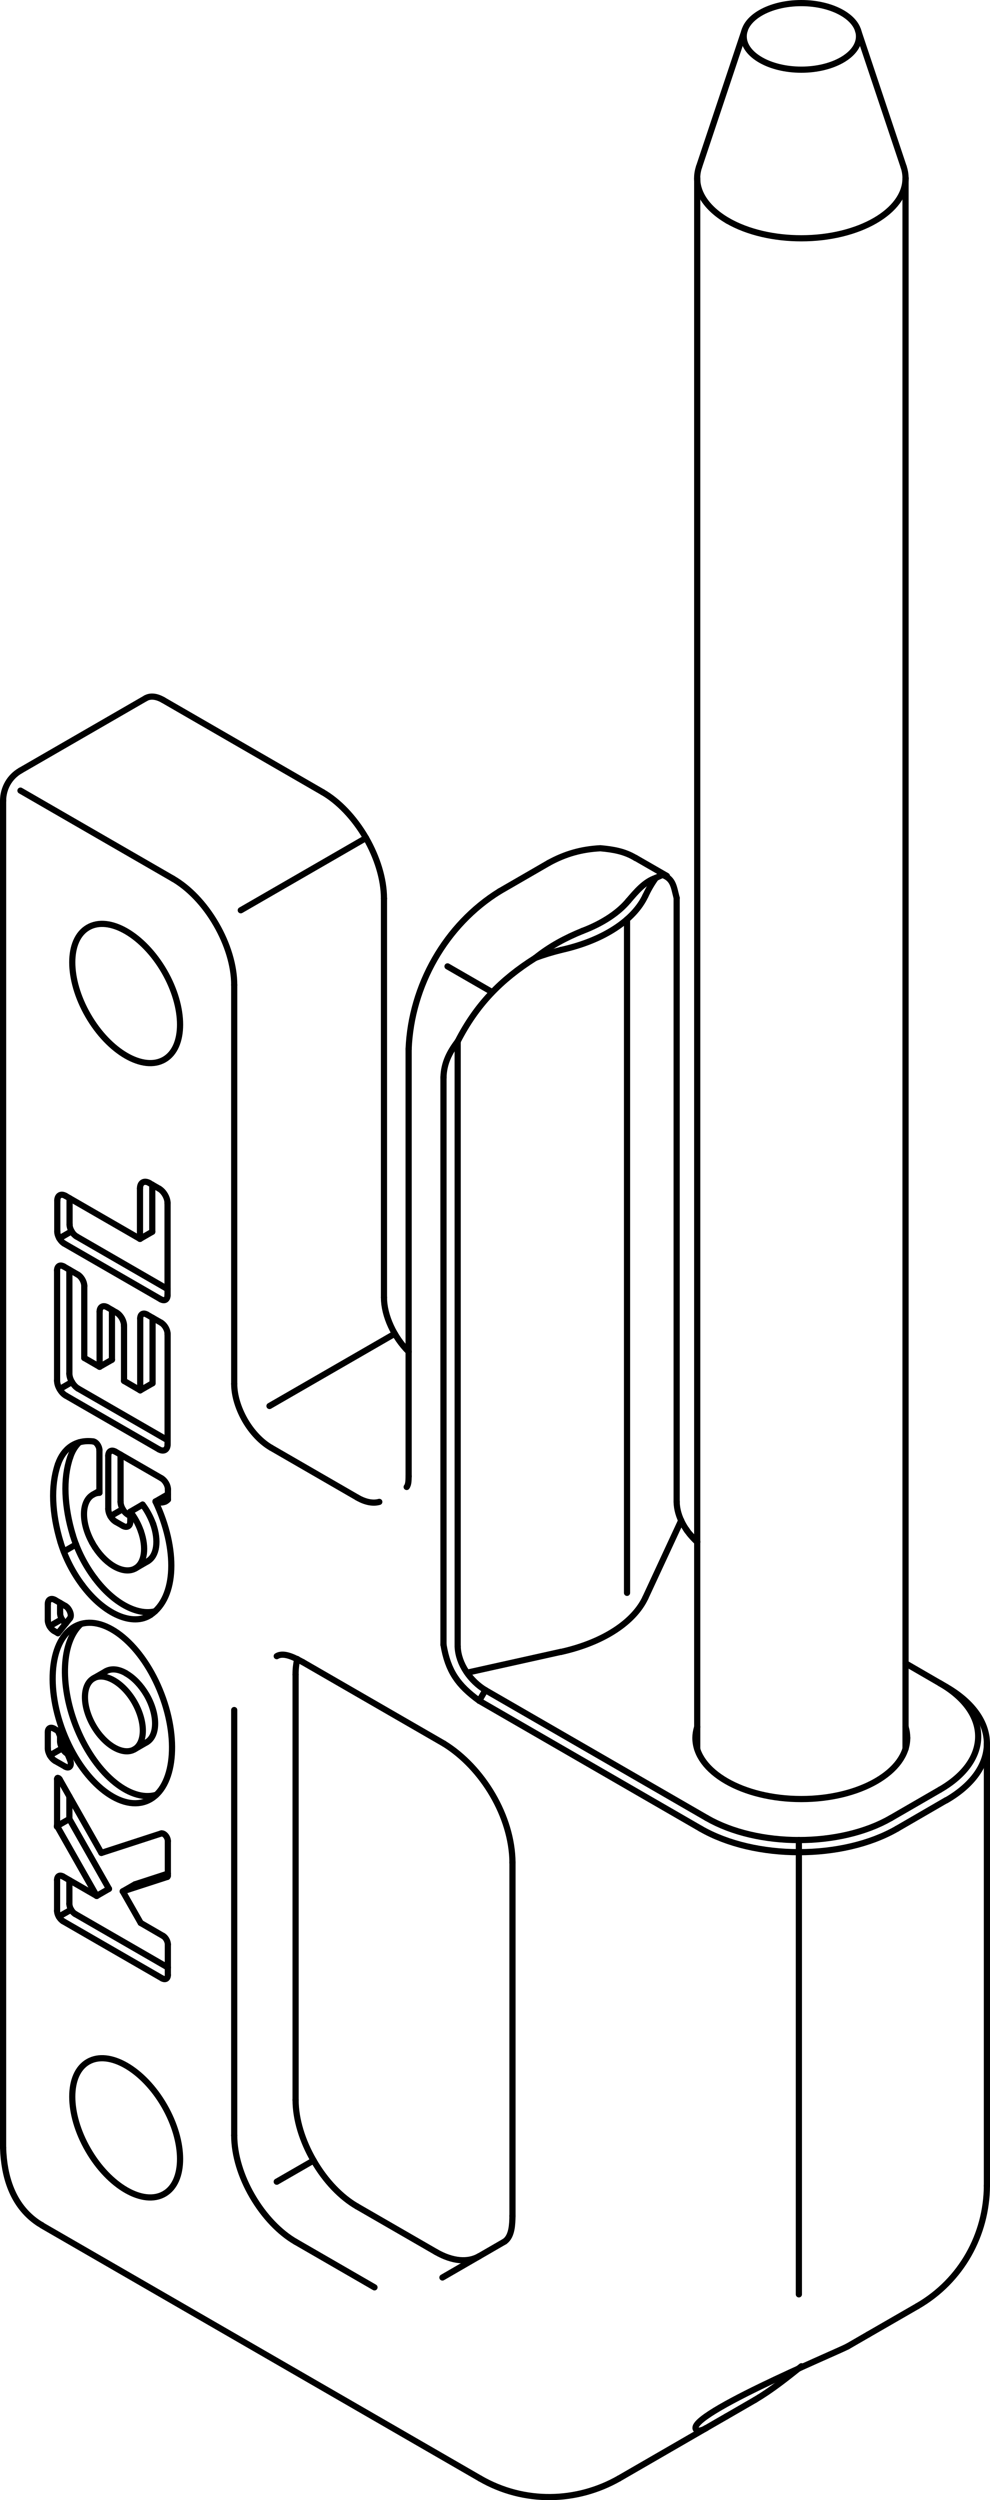 <?xml version="1.0" encoding="iso-8859-1"?>
<!DOCTYPE svg PUBLIC "-//W3C//DTD SVG 1.1//EN" "http://www.w3.org/Graphics/SVG/1.1/DTD/svg11.dtd">
<!-- Generator: Arbortext IsoDraw 7.0 -->
<svg id="Standardebene" width="100%" height="100%" viewBox="0 0 20.792 52.491"
 xmlns="http://www.w3.org/2000/svg" xmlns:xlink="http://www.w3.org/1999/xlink"
 fill-rule="evenodd" clip-rule="evenodd" stroke="#000000" stroke-linecap="round" fill="none" xml:space="preserve">
 <g>
  <line stroke-width="0.13" x1="3.525" y1="40.822" x2="3.525" y2="41.466"/>
  <line stroke-width="0.13" x1="2.955" y1="40.372" x2="3.422" y2="40.643"/>
  <line stroke-width="0.13" x1="2.578" y1="39.709" x2="2.955" y2="40.372"/>
  <line stroke-width="0.13" x1="3.514" y1="39.405" x2="2.578" y2="39.709"/>
  <line stroke-width="0.13" x1="3.525" y1="38.652" x2="3.525" y2="39.384"/>
  <line stroke-width="0.13" x1="2.129" y1="38.902" x2="3.387" y2="38.493"/>
  <line stroke-width="0.13" x1="1.253" y1="37.356" x2="2.129" y2="38.902"/>
  <line stroke-width="0.13" x1="1.199" y1="38.323" x2="1.199" y2="37.35"/>
  <line stroke-width="0.13" x1="2.031" y1="39.805" x2="1.207" y2="38.353"/>
  <line stroke-width="0.13" x1="1.322" y1="39.396" x2="2.031" y2="39.805"/>
  <line stroke-width="0.13" x1="1.199" y1="40.119" x2="1.199" y2="39.468"/>
  <line stroke-width="0.13" x1="3.405" y1="41.536" x2="1.322" y2="40.334"/>
  <line stroke-width="0.13" x1="1.155" y1="33.591" x2="1.371" y2="33.716"/>
  <line stroke-width="0.13" x1="1.004" y1="34.017" x2="1.004" y2="33.679"/>
  <line stroke-width="0.13" x1="1.217" y1="34.289" x2="1.133" y2="34.24"/>
  <line stroke-width="0.13" x1="1.468" y1="33.978" x2="1.217" y2="34.289"/>
  <line stroke-width="0.13" x1="9.314" y1="22.621" x2="9.314" y2="34.53"/>
  <line stroke-width="0.13" x1="14.715" y1="38.393" x2="10.064" y2="35.707"/>
  <line stroke-width="0.13" x1="1.468" y1="36.942" x2="1.217" y2="36.341"/>
  <line stroke-width="0.13" x1="1.217" y1="36.341" x2="1.133" y2="36.292"/>
  <line stroke-width="0.13" x1="1.004" y1="36.366" x2="1.004" y2="36.704"/>
  <line stroke-width="0.13" x1="1.155" y1="36.968" x2="1.371" y2="37.091"/>
  <line stroke-width="0.13" x1="3.374" y1="27.277" x2="1.35" y2="26.109"/>
  <line stroke-width="0.13" x1="3.519" y1="25.26" x2="3.519" y2="27.193"/>
  <line stroke-width="0.13" x1="3.137" y1="24.838" x2="3.344" y2="24.957"/>
  <line stroke-width="0.13" x1="2.94" y1="26.01" x2="2.94" y2="24.952"/>
  <line stroke-width="0.13" x1="1.377" y1="25.108" x2="2.94" y2="26.01"/>
  <line stroke-width="0.13" x1="1.203" y1="25.856" x2="1.203" y2="25.207"/>
  <line stroke-width="0.13" x1="1.199" y1="26.669" x2="1.199" y2="28.986"/>
  <line stroke-width="0.13" x1="1.381" y1="29.3" x2="3.337" y2="30.429"/>
  <line stroke-width="0.13" x1="3.52" y1="30.324" x2="3.52" y2="28.009"/>
  <line stroke-width="0.13" x1="3.382" y1="27.769" x2="3.087" y2="27.6"/>
  <line stroke-width="0.13" x1="2.945" y1="27.681" x2="2.945" y2="29.19"/>
  <line stroke-width="0.13" x1="2.945" y1="29.19" x2="2.605" y2="28.992"/>
  <line stroke-width="0.13" x1="2.605" y1="28.992" x2="2.605" y2="27.835"/>
  <line stroke-width="0.13" x1="2.443" y1="27.556" x2="2.254" y2="27.446"/>
  <line stroke-width="0.13" x1="2.092" y1="27.539" x2="2.092" y2="28.696"/>
  <line stroke-width="0.13" x1="2.092" y1="28.696" x2="1.77" y2="28.51"/>
  <line stroke-width="0.13" x1="1.77" y1="28.51" x2="1.77" y2="26.998"/>
  <line stroke-width="0.13" x1="1.633" y1="26.76" x2="1.338" y2="26.589"/>
  <line stroke-width="0.13" x1="3.527" y1="31.484" x2="3.527" y2="31.269"/>
  <line stroke-width="0.13" x1="3.391" y1="31.036" x2="2.424" y2="30.478"/>
  <line stroke-width="0.13" x1="2.274" y1="30.564" x2="2.274" y2="31.679"/>
  <line stroke-width="0.13" x1="2.43" y1="31.949" x2="2.577" y2="32.033"/>
  <line stroke-width="0.13" x1="2.737" y1="31.942" x2="2.737" y2="31.739"/>
  <line stroke-width="0.13" x1="2.088" y1="31.341" x2="2.088" y2="30.443"/>
  <line stroke-width="0.13" x1="9.612" y1="21.865" x2="9.612" y2="34.567"/>
  <line stroke-width="0.13" x1="14.006" y1="18.39" x2="13.346" y2="18.01"/>
  <line stroke-width="0.13" x1="11.524" y1="18.117" x2="10.493" y2="18.713"/>
  <line stroke-width="0.13" x1="8.582" y1="22.024" x2="8.582" y2="30.995"/>
  <line stroke-width="0.13" x1="14.211" y1="18.852" x2="14.211" y2="31.532"/>
  <line stroke-width="0.13" x1="19.743" y1="35.341" x2="19.018" y2="34.921"/>
  <line stroke-width="0.13" x1="19.743" y1="37.573" x2="18.711" y2="38.17"/>
  <line stroke-width="0.13" x1="14.845" y1="38.17" x2="10.194" y2="35.484"/>
  <line stroke-width="0.13" x1="10.194" y1="35.484" x2="10.064" y2="35.707"/>
  <line stroke-width="0.13" x1="8.064" y1="18.864" x2="8.064" y2="27.239"/>
  <line stroke-width="0.13" x1="19.871" y1="37.796" x2="18.841" y2="38.393"/>
  <line stroke-width="0.13" x1="3.423" y1="14.695" x2="6.775" y2="16.631"/>
  <line stroke-width="0.13" x1="19.871" y1="35.415" x2="19.743" y2="35.341"/>
  <line stroke-width="0.13" x1="20.727" y1="45.89" x2="20.727" y2="36.606"/>
  <line stroke-width="0.13" x1="3.059" y1="14.66" x2="0.43" y2="16.178"/>
  <line stroke-width="0.13" x1="0.065" y1="16.809" x2="0.065" y2="45.091"/>
  <line stroke-width="0.13" x1="3.198" y1="25.861" x2="3.198" y2="24.873"/>
  <line stroke-width="0.13" x1="3.519" y1="27.064" x2="1.608" y2="25.96"/>
  <line stroke-width="0.13" x1="1.461" y1="25.707" x2="1.461" y2="25.157"/>
  <line stroke-width="0.13" x1="3.198" y1="25.861" x2="2.94" y2="26.01"/>
  <line stroke-width="0.13" x1="10.763" y1="39.103" x2="10.763" y2="46.524"/>
  <line stroke-width="0.13" x1="6.359" y1="34.896" x2="9.323" y2="36.607"/>
  <line stroke-width="0.13" x1="13" y1="52.036" x2="14.829" y2="50.979"/>
  <line stroke-width="0.13" x1="17.8" y1="49.264" x2="18.236" y2="49.012"/>
  <line stroke-width="0.13" x1="7.496" y1="46.322" x2="9.154" y2="47.279"/>
  <line stroke-width="0.13" x1="6.208" y1="35.158" x2="6.208" y2="44.088"/>
  <line stroke-width="0.13" x1="2.351" y1="27.503" x2="2.351" y2="28.548"/>
  <line stroke-width="0.13" x1="3.204" y1="27.667" x2="3.204" y2="29.041"/>
  <line stroke-width="0.13" x1="1.639" y1="29.152" x2="3.52" y2="30.237"/>
  <line stroke-width="0.13" x1="1.457" y1="26.658" x2="1.457" y2="28.838"/>
  <line stroke-width="0.13" x1="18.236" y1="49.012" x2="19.268" y2="48.417"/>
  <line stroke-width="0.13" x1="3.204" y1="29.041" x2="2.945" y2="29.19"/>
  <line stroke-width="0.13" x1="2.351" y1="28.548" x2="2.092" y2="28.696"/>
  <line stroke-width="0.13" x1="2.687" y1="31.8" x2="2.737" y2="31.829"/>
  <line stroke-width="0.13" x1="2.532" y1="30.539" x2="2.532" y2="31.53"/>
  <line stroke-width="0.13" x1="3.524" y1="31.375" x2="3.266" y2="31.524"/>
  <line stroke-width="0.13" x1="2.995" y1="31.589" x2="2.737" y2="31.739"/>
  <line stroke-width="0.13" x1="2.843" y1="32.929" x2="3.1" y2="32.78"/>
  <line stroke-width="0.13" x1="2.088" y1="31.301" x2="1.948" y2="31.382"/>
  <line stroke-width="0.13" x1="9.292" y1="47.816" x2="10.599" y2="47.06"/>
  <line stroke-width="0.13" x1="2.822" y1="36.728" x2="3.08" y2="36.579"/>
  <line stroke-width="0.13" x1="2.22" y1="35.09" x2="1.962" y2="35.238"/>
  <line stroke-width="0.13" x1="1.262" y1="33.868" x2="1.262" y2="33.652"/>
  <line stroke-width="0.13" x1="1.457" y1="39.97" x2="1.457" y2="39.475"/>
  <line stroke-width="0.13" x1="2.289" y1="39.656" x2="1.465" y2="38.204"/>
  <line stroke-width="0.13" x1="1.457" y1="38.173" x2="1.457" y2="37.716"/>
  <line stroke-width="0.13" x1="3.525" y1="39.337" x2="2.836" y2="39.561"/>
  <line stroke-width="0.13" x1="3.525" y1="41.307" x2="1.581" y2="40.185"/>
  <line stroke-width="0.13" x1="2.836" y1="39.561" x2="2.578" y2="39.709"/>
  <line stroke-width="0.13" x1="1.262" y1="36.447" x2="1.262" y2="36.557"/>
  <line stroke-width="0.13" x1="1.413" y1="36.819" x2="1.419" y2="36.822"/>
  <line stroke-width="0.13" x1="0.883" y1="46.723" x2="10.083" y2="52.036"/>
  <line stroke-width="0.13" x1="2.289" y1="39.656" x2="2.031" y2="39.805"/>
  <line stroke-width="0.13" x1="18.978" y1="3.501" x2="18.018" y2="0.631"/>
  <line stroke-width="0.13" x1="15.641" y1="0.631" x2="14.682" y2="3.501"/>
  <line stroke-width="0.13" x1="14.643" y1="3.741" x2="14.643" y2="36.719"/>
  <line stroke-width="0.13" x1="19.018" y1="36.719" x2="19.018" y2="3.741"/>
  <line stroke-width="0.13" x1="5.66" y1="29.519" x2="8.291" y2="28.001"/>
  <line stroke-width="0.13" x1="7.687" y1="17.593" x2="5.057" y2="19.111"/>
  <line stroke-width="0.13" x1="10.316" y1="20.818" x2="9.399" y2="20.289"/>
  <line stroke-width="0.13" x1="13.169" y1="19.301" x2="13.169" y2="33.442"/>
  <line stroke-width="0.13" x1="16.778" y1="48.17" x2="16.778" y2="38.886"/>
  <line stroke-width="0.13" x1="16.778" y1="38.631" x2="16.778" y2="38.886"/>
  <line stroke-width="0.13" x1="9.811" y1="35.118" x2="11.782" y2="34.68"/>
  <line stroke-width="0.13" x1="13.554" y1="33.545" x2="14.307" y2="31.922"/>
  <line stroke-width="0.13" x1="7.506" y1="31.442" x2="5.692" y2="30.394"/>
  <line stroke-width="0.13" x1="4.919" y1="29.054" x2="4.919" y2="20.679"/>
  <line stroke-width="0.13" x1="3.629" y1="18.446" x2="0.43" y2="16.599"/>
  <line stroke-width="0.13" x1="5.812" y1="45.805" x2="6.586" y2="45.359"/>
  <line stroke-width="0.13" x1="4.919" y1="44.832" x2="4.919" y2="35.902"/>
  <line stroke-width="0.13" x1="7.865" y1="48.023" x2="6.208" y2="47.066"/>
  <line stroke-width="0.13" x1="2.319" y1="31.833" x2="2.577" y2="31.684"/>
  <line stroke-width="0.13" x1="1.597" y1="32.426" x2="1.34" y2="32.575"/>
  <line stroke-width="0.13" x1="1.494" y1="40.093" x2="1.236" y2="40.24"/>
  <line stroke-width="0.13" x1="1.504" y1="25.85" x2="1.246" y2="26"/>
  <line stroke-width="0.13" x1="1.048" y1="36.854" x2="1.306" y2="36.706"/>
  <line stroke-width="0.13" x1="1.253" y1="29.164" x2="1.511" y2="29.015"/>
  <line stroke-width="0.13" x1="1.201" y1="38.337" x2="1.459" y2="38.188"/>
  <line stroke-width="0.13" x1="1.042" y1="34.143" x2="1.3" y2="33.994"/>
  <g>
   <path stroke-width="0.13" d="M0.43 16.178C0.197 16.312 0.067 16.554 0.065 16.809"/>
  </g>
  <g>
   <path stroke-width="0.13" d="M19.268 48.417C20.198 47.88 20.721 46.908 20.727 45.89"/>
  </g>
  <g>
   <path stroke-width="0.13" d="M10.083 52.036C11.012 52.573 12.115 52.539 13 52.036"/>
  </g>
  <g>
   <path stroke-width="0.13" d="M3.525 40.822C3.525 40.756 3.479 40.674 3.422 40.642"/>
  </g>
  <g>
   <path stroke-width="0.13" d="M3.514 39.406C3.52 39.402 3.524 39.393 3.524 39.383"/>
  </g>
  <g>
   <path stroke-width="0.13" d="M3.525 38.652C3.525 38.625 3.516 38.594 3.5 38.567C3.469 38.514 3.42 38.484 3.387 38.493"/>
  </g>
  <g>
   <path stroke-width="0.13" d="M1.209 37.329C1.203 37.334 1.199 37.341 1.199 37.35"/>
   <path stroke-width="0.13" d="M1.253 37.356C1.253 37.356 1.252 37.356 1.252 37.356C1.241 37.335 1.221 37.323 1.209 37.329"/>
  </g>
  <g>
   <path stroke-width="0.13" d="M1.199 38.323C1.195 38.332 1.193 38.341 1.195 38.35"/>
  </g>
  <g>
   <path stroke-width="0.13" d="M1.322 39.396C1.288 39.377 1.258 39.375 1.236 39.387C1.211 39.402 1.199 39.432 1.199 39.468"/>
  </g>
  <g>
   <path stroke-width="0.13" d="M1.199 40.119C1.199 40.158 1.213 40.203 1.236 40.241C1.26 40.283 1.292 40.314 1.322 40.334"/>
  </g>
  <g>
   <path stroke-width="0.13" d="M3.405 41.536C3.472 41.573 3.525 41.542 3.525 41.466"/>
  </g>
  <g>
   <path stroke-width="0.13" d="M1.155 33.591C1.114 33.567 1.076 33.564 1.048 33.581C1.018 33.597 1.004 33.634 1.004 33.679"/>
  </g>
  <g>
   <path stroke-width="0.13" d="M1.004 34.017C1.004 34.098 1.062 34.198 1.133 34.24"/>
  </g>
  <g>
   <path stroke-width="0.13" d="M1.468 33.978C1.499 33.942 1.491 33.868 1.453 33.802C1.431 33.762 1.401 33.732 1.371 33.716"/>
  </g>
  <g>
   <path stroke-width="0.13" d="M3.451 46.06C3.892 45.805 3.892 44.978 3.451 44.212C3.008 43.445 2.291 43.033 1.85 43.287C1.407 43.542 1.407 44.371 1.85 45.137C2.291 45.902 3.008 46.316 3.451 46.06"/>
  </g>
  <g>
   <path stroke-width="0.13" d="M3.451 22.245C3.892 21.989 3.892 21.161 3.451 20.396C3.008 19.631 2.291 19.216 1.85 19.472C1.407 19.727 1.407 20.554 1.85 21.321C2.291 22.085 3.008 22.5 3.451 22.245"/>
  </g>
  <g>
   <path stroke-width="0.13" d="M1.371 37.091C1.403 37.11 1.431 37.112 1.453 37.1C1.492 37.076 1.498 37.011 1.468 36.942"/>
  </g>
  <g>
   <path stroke-width="0.13" d="M1.133 36.292C1.096 36.271 1.064 36.27 1.042 36.283C1.016 36.298 1.004 36.329 1.004 36.366"/>
  </g>
  <g>
   <path stroke-width="0.13" d="M1.004 36.706C1.004 36.801 1.072 36.918 1.155 36.968"/>
  </g>
  <g>
   <path stroke-width="0.13" d="M1.203 25.856C1.203 25.902 1.219 25.954 1.246 26C1.276 26.05 1.312 26.088 1.351 26.109"/>
  </g>
  <g>
   <path stroke-width="0.13" d="M3.374 27.277C3.414 27.3 3.451 27.303 3.476 27.288C3.504 27.271 3.519 27.236 3.519 27.193"/>
  </g>
  <g>
   <path stroke-width="0.13" d="M3.519 25.26C3.519 25.149 3.44 25.013 3.344 24.957"/>
  </g>
  <g>
   <path stroke-width="0.13" d="M3.139 24.838C3.028 24.775 2.94 24.826 2.94 24.952"/>
  </g>
  <g>
   <path stroke-width="0.13" d="M1.377 25.108C1.281 25.051 1.203 25.097 1.203 25.207"/>
  </g>
  <g>
   <path stroke-width="0.13" d="M1.199 28.986C1.199 29.045 1.219 29.109 1.253 29.164C1.288 29.227 1.334 29.274 1.381 29.3"/>
  </g>
  <g>
   <path stroke-width="0.13" d="M3.337 30.429C3.438 30.487 3.52 30.44 3.52 30.324"/>
  </g>
  <g>
   <path stroke-width="0.13" d="M3.52 28.009C3.52 27.92 3.459 27.814 3.382 27.769"/>
  </g>
  <g>
   <path stroke-width="0.13" d="M3.087 27.599C3.008 27.553 2.945 27.591 2.945 27.681"/>
  </g>
  <g>
   <path stroke-width="0.13" d="M2.605 27.835C2.605 27.785 2.588 27.727 2.559 27.676C2.527 27.621 2.485 27.579 2.444 27.556"/>
  </g>
  <g>
   <path stroke-width="0.13" d="M2.254 27.446C2.165 27.394 2.092 27.437 2.092 27.539"/>
  </g>
  <g>
   <path stroke-width="0.13" d="M1.77 26.998C1.77 26.911 1.709 26.803 1.633 26.76"/>
  </g>
  <g>
   <path stroke-width="0.13" d="M1.338 26.589C1.3 26.568 1.266 26.565 1.241 26.579C1.213 26.596 1.199 26.629 1.199 26.669"/>
  </g>
  <g>
   <path stroke-width="0.13" d="M2.088 30.443C2.088 30.411 2.076 30.378 2.059 30.347C2.031 30.297 1.99 30.265 1.954 30.262"/>
  </g>
  <g>
   <path stroke-width="0.13" d="M1.954 30.262C1.591 30.219 1.332 30.408 1.217 30.742"/>
  </g>
  <g>
   <path stroke-width="0.13" d="M1.217 30.742C1.06 31.199 1.092 31.783 1.27 32.375"/>
  </g>
  <g>
   <path stroke-width="0.13" d="M1.27 32.375C1.37 32.706 1.534 33.02 1.73 33.28"/>
  </g>
  <g>
   <path stroke-width="0.13" d="M1.73 33.28C2.19 33.898 2.794 34.151 3.162 33.905"/>
  </g>
  <g>
   <path stroke-width="0.13" d="M3.162 33.905C3.71 33.534 3.738 32.527 3.266 31.524"/>
  </g>
  <g>
   <path stroke-width="0.13" d="M3.266 31.524C3.346 31.553 3.416 31.551 3.472 31.525"/>
  </g>
  <g>
   <path stroke-width="0.13" d="M3.472 31.525C3.493 31.515 3.512 31.501 3.527 31.484"/>
  </g>
  <g>
   <path stroke-width="0.13" d="M3.527 31.269C3.527 31.227 3.512 31.178 3.487 31.137C3.46 31.091 3.426 31.056 3.391 31.036"/>
  </g>
  <g>
   <path stroke-width="0.13" d="M2.424 30.478C2.342 30.429 2.274 30.468 2.274 30.564"/>
  </g>
  <g>
   <path stroke-width="0.13" d="M2.274 31.679C2.274 31.78 2.343 31.899 2.43 31.949"/>
  </g>
  <g>
   <path stroke-width="0.13" d="M2.577 32.033C2.621 32.06 2.661 32.061 2.69 32.045C2.722 32.027 2.737 31.989 2.737 31.942"/>
  </g>
  <g>
   <path stroke-width="0.13" d="M2.958 32.146C2.905 31.995 2.827 31.855 2.737 31.739"/>
  </g>
  <g>
   <path stroke-width="0.13" d="M1.995 32.487C2.248 32.874 2.613 33.06 2.843 32.929C3.04 32.814 3.08 32.494 2.958 32.146"/>
  </g>
  <g>
   <path stroke-width="0.13" d="M1.935 32.387C1.955 32.423 1.976 32.459 1.995 32.487"/>
  </g>
  <g>
   <path stroke-width="0.13" d="M2.088 31.341C2.033 31.344 1.987 31.359 1.948 31.382C1.708 31.521 1.702 31.966 1.935 32.387"/>
  </g>
  <g>
   <path stroke-width="0.13" d="M3.071 37.817C3.641 37.597 3.785 36.591 3.391 35.569C2.999 34.545 2.218 33.893 1.649 34.112C1.078 34.332 0.935 35.338 1.326 36.36C1.72 37.384 2.5 38.036 3.071 37.817"/>
  </g>
  <g>
   <path stroke-width="0.13" d="M11.782 19.945C12.683 19.745 13.316 19.315 13.554 18.809"/>
  </g>
  <g>
   <path stroke-width="0.13" d="M12.234 19.545C12.669 19.379 12.996 19.155 13.198 18.911"/>
  </g>
  <g>
   <path stroke-width="0.13" d="M14.715 38.393C15.855 39.051 17.701 39.051 18.841 38.393"/>
  </g>
  <g>
   <path stroke-width="0.13" d="M14.845 38.17C15.913 38.786 17.643 38.786 18.711 38.17"/>
  </g>
  <g>
   <path stroke-width="0.13" d="M14.643 36.256C14.617 36.337 14.605 36.417 14.605 36.487C14.605 37.197 15.602 37.771 16.829 37.771C18.057 37.771 19.053 37.197 19.053 36.487"/>
  </g>
  <g>
   <path stroke-width="0.13" d="M19.053 36.487C19.053 36.405 19.041 36.326 19.018 36.256"/>
  </g>
  <g>
   <path stroke-width="0.13" d="M19.743 37.573C20.811 36.957 20.811 35.957 19.743 35.341"/>
  </g>
  <g>
   <path stroke-width="0.13" d="M8.064 18.864C8.064 18.452 7.919 17.998 7.687 17.593C7.434 17.158 7.105 16.821 6.775 16.631"/>
  </g>
  <g>
   <path stroke-width="0.13" d="M19.873 37.798C21.012 37.14 21.012 36.073 19.871 35.415"/>
  </g>
  <g>
   <path stroke-width="0.13" d="M3.423 14.695C3.281 14.614 3.153 14.605 3.059 14.66"/>
  </g>
  <g>
   <path stroke-width="0.13" d="M1.461 25.707C1.461 25.754 1.478 25.804 1.504 25.85C1.532 25.9 1.571 25.939 1.608 25.96"/>
  </g>
  <g>
   <path stroke-width="0.13" d="M8.064 27.239C8.064 27.626 8.278 28.079 8.582 28.379"/>
  </g>
  <g>
   <path stroke-width="0.13" d="M9.154 47.279C9.51 47.484 9.833 47.503 10.066 47.368"/>
  </g>
  <g>
   <path stroke-width="0.13" d="M6.208 44.088C6.208 44.5 6.352 44.954 6.586 45.359C6.836 45.795 7.166 46.131 7.496 46.322"/>
  </g>
  <g>
   <path stroke-width="0.13" d="M6.243 34.831C6.219 34.936 6.206 35.049 6.208 35.158"/>
  </g>
  <g>
   <path stroke-width="0.13" d="M1.457 28.838C1.457 28.896 1.478 28.96 1.511 29.015C1.547 29.077 1.593 29.125 1.639 29.152"/>
  </g>
  <g>
   <path stroke-width="0.13" d="M3.1 32.78C3.298 32.665 3.338 32.345 3.216 31.996"/>
  </g>
  <g>
   <path stroke-width="0.13" d="M3.216 31.996C3.161 31.847 3.084 31.705 2.995 31.589"/>
  </g>
  <g>
   <path stroke-width="0.13" d="M2.532 31.53C2.532 31.631 2.601 31.751 2.687 31.8"/>
  </g>
  <g>
   <path stroke-width="0.13" d="M1.988 33.131C2.383 33.661 2.887 33.923 3.257 33.829"/>
  </g>
  <g>
   <path stroke-width="0.13" d="M1.528 32.226C1.628 32.557 1.792 32.871 1.988 33.131"/>
  </g>
  <g>
   <path stroke-width="0.13" d="M1.475 30.594C1.318 31.05 1.351 31.635 1.528 32.225"/>
  </g>
  <g>
   <path stroke-width="0.13" d="M1.665 30.282C1.577 30.365 1.514 30.475 1.475 30.594"/>
  </g>
  <g>
   <path stroke-width="0.13" d="M1.697 34.097C1.292 34.473 1.258 35.356 1.585 36.213C1.966 37.204 2.713 37.847 3.28 37.683"/>
  </g>
  <g>
   <path stroke-width="0.13" d="M2.649 35.131C2.482 35.034 2.33 35.026 2.22 35.09"/>
  </g>
  <g>
   <path stroke-width="0.13" d="M3.08 36.579C3.317 36.442 3.317 35.997 3.08 35.585C2.96 35.381 2.806 35.222 2.649 35.133"/>
  </g>
  <g>
   <path stroke-width="0.13" d="M2.822 36.728C3.059 36.591 3.059 36.146 2.822 35.734C2.584 35.323 2.198 35.101 1.962 35.238C1.725 35.375 1.725 35.82 1.962 36.231C2.2 36.643 2.585 36.865 2.822 36.728"/>
  </g>
  <g>
   <path stroke-width="0.13" d="M1.262 33.868C1.262 33.947 1.314 34.042 1.382 34.085"/>
  </g>
  <g>
   <path stroke-width="0.13" d="M1.457 39.97C1.457 40.009 1.471 40.054 1.494 40.093C1.518 40.134 1.548 40.167 1.581 40.185"/>
  </g>
  <g>
   <path stroke-width="0.13" d="M1.457 38.174C1.453 38.182 1.451 38.192 1.453 38.201"/>
  </g>
  <g>
   <path stroke-width="0.13" d="M1.262 36.557C1.262 36.652 1.33 36.771 1.413 36.819"/>
  </g>
  <g>
   <path stroke-width="0.13" d="M15.619 0.764C15.619 1.149 16.161 1.463 16.829 1.463C17.498 1.463 18.041 1.149 18.041 0.764C18.041 0.378 17.498 0.065 16.829 0.065C16.161 0.065 15.619 0.378 15.619 0.764"/>
  </g>
  <g>
   <path stroke-width="0.13" d="M14.682 3.501C14.539 3.927 14.785 4.344 15.282 4.634"/>
  </g>
  <g>
   <path stroke-width="0.13" d="M15.282 4.634C15.711 4.881 16.269 5.003 16.829 5.003C18.038 5.003 19.018 4.437 19.018 3.741C19.018 3.741 19.018 3.741 19.018 3.741"/>
  </g>
  <g>
   <path stroke-width="0.13" d="M19.018 3.741C19.018 3.656 19.003 3.573 18.978 3.501"/>
  </g>
  <g>
   <path stroke-width="0.13" d="M7.506 31.442C7.679 31.542 7.839 31.568 7.966 31.532"/>
  </g>
  <g>
   <path stroke-width="0.13" d="M4.919 29.054C4.919 29.301 5.006 29.574 5.145 29.818C5.296 30.079 5.495 30.28 5.692 30.394"/>
  </g>
  <g>
   <path stroke-width="0.13" d="M4.919 20.679C4.919 20.268 4.775 19.812 4.541 19.408C4.29 18.972 3.96 18.637 3.629 18.446"/>
  </g>
  <g>
   <path stroke-width="0.13" d="M4.919 44.832C4.919 45.243 5.062 45.7 5.296 46.103C5.549 46.539 5.878 46.875 6.208 47.066"/>
  </g>
  <g>
   <path stroke-width="0.13" d="M11.782 34.682C12.683 34.481 13.316 34.051 13.554 33.545"/>
  </g>
  <path stroke-width="0.13" d="M0.805 46.673C0.829 46.689 0.853 46.703 0.878 46.716"/>
  <path stroke-width="0.13" d="M0.065 45.091C0.084 45.697 0.264 46.301 0.787 46.661"/>
  <path stroke-width="0.13" d="M10.763 46.524C10.759 46.691 10.756 46.951 10.599 47.06"/>
  <path stroke-width="0.13" d="M5.812 34.771C5.969 34.674 6.225 34.826 6.359 34.896"/>
  <path stroke-width="0.13" d="M14.435 32.143L14.41 32.106"/>
  <path stroke-width="0.13" d="M14.644 32.371C14.585 32.317 14.532 32.259 14.48 32.2"/>
  <path stroke-width="0.13" d="M14.211 31.532C14.217 31.856 14.41 32.161 14.641 32.374"/>
  <path stroke-width="0.13" d="M9.323 36.607C10.137 37.109 10.755 38.14 10.763 39.103"/>
  <path stroke-width="0.13" d="M10.194 35.484C9.881 35.295 9.625 34.939 9.612 34.567"/>
  <path stroke-width="0.13" d="M8.582 30.995C8.579 31.062 8.585 31.161 8.541 31.219"/>
  <path stroke-width="0.13" d="M16.832 49.679C16.518 49.93 16.205 50.179 15.859 50.384"/>
  <path stroke-width="0.13" d="M14.829 50.979C14.771 51.012 14.721 51.033 14.654 51.033C14.167 50.804 17.585 49.381 17.8 49.264"/>
  <path stroke-width="0.13" d="M14.829 50.979C14.971 50.896 15.115 50.814 15.257 50.732"/>
  <path stroke-width="0.13" d="M15.257 50.732C15.458 50.615 15.659 50.5 15.859 50.384"/>
  <path stroke-width="0.13" d="M13.352 18.016C13.121 17.873 12.875 17.833 12.609 17.809C12.212 17.83 11.874 17.925 11.524 18.117"/>
  <path stroke-width="0.13" d="M14.211 18.852C14.15 18.623 14.146 18.452 13.913 18.368L13.775 18.431"/>
  <path stroke-width="0.13" d="M10.493 18.713C9.355 19.416 8.637 20.696 8.582 22.024"/>
  <path stroke-width="0.13" d="M13.554 18.809C13.617 18.675 13.688 18.551 13.775 18.431"/>
  <path stroke-width="0.13" d="M13.775 18.431C13.534 18.51 13.359 18.725 13.198 18.911"/>
  <path stroke-width="0.13" d="M11.782 19.945C11.596 19.992 11.42 20.045 11.243 20.111"/>
  <path stroke-width="0.13" d="M9.314 22.621C9.321 22.329 9.435 22.097 9.612 21.865"/>
  <path stroke-width="0.13" d="M11.243 20.111C10.516 20.568 10.006 21.097 9.612 21.865"/>
  <path stroke-width="0.13" d="M11.243 20.111C11.544 19.868 11.877 19.689 12.234 19.545"/>
  <path stroke-width="0.13" d="M10.064 35.707C9.618 35.384 9.407 35.088 9.314 34.53"/>
 </g>
</svg>

